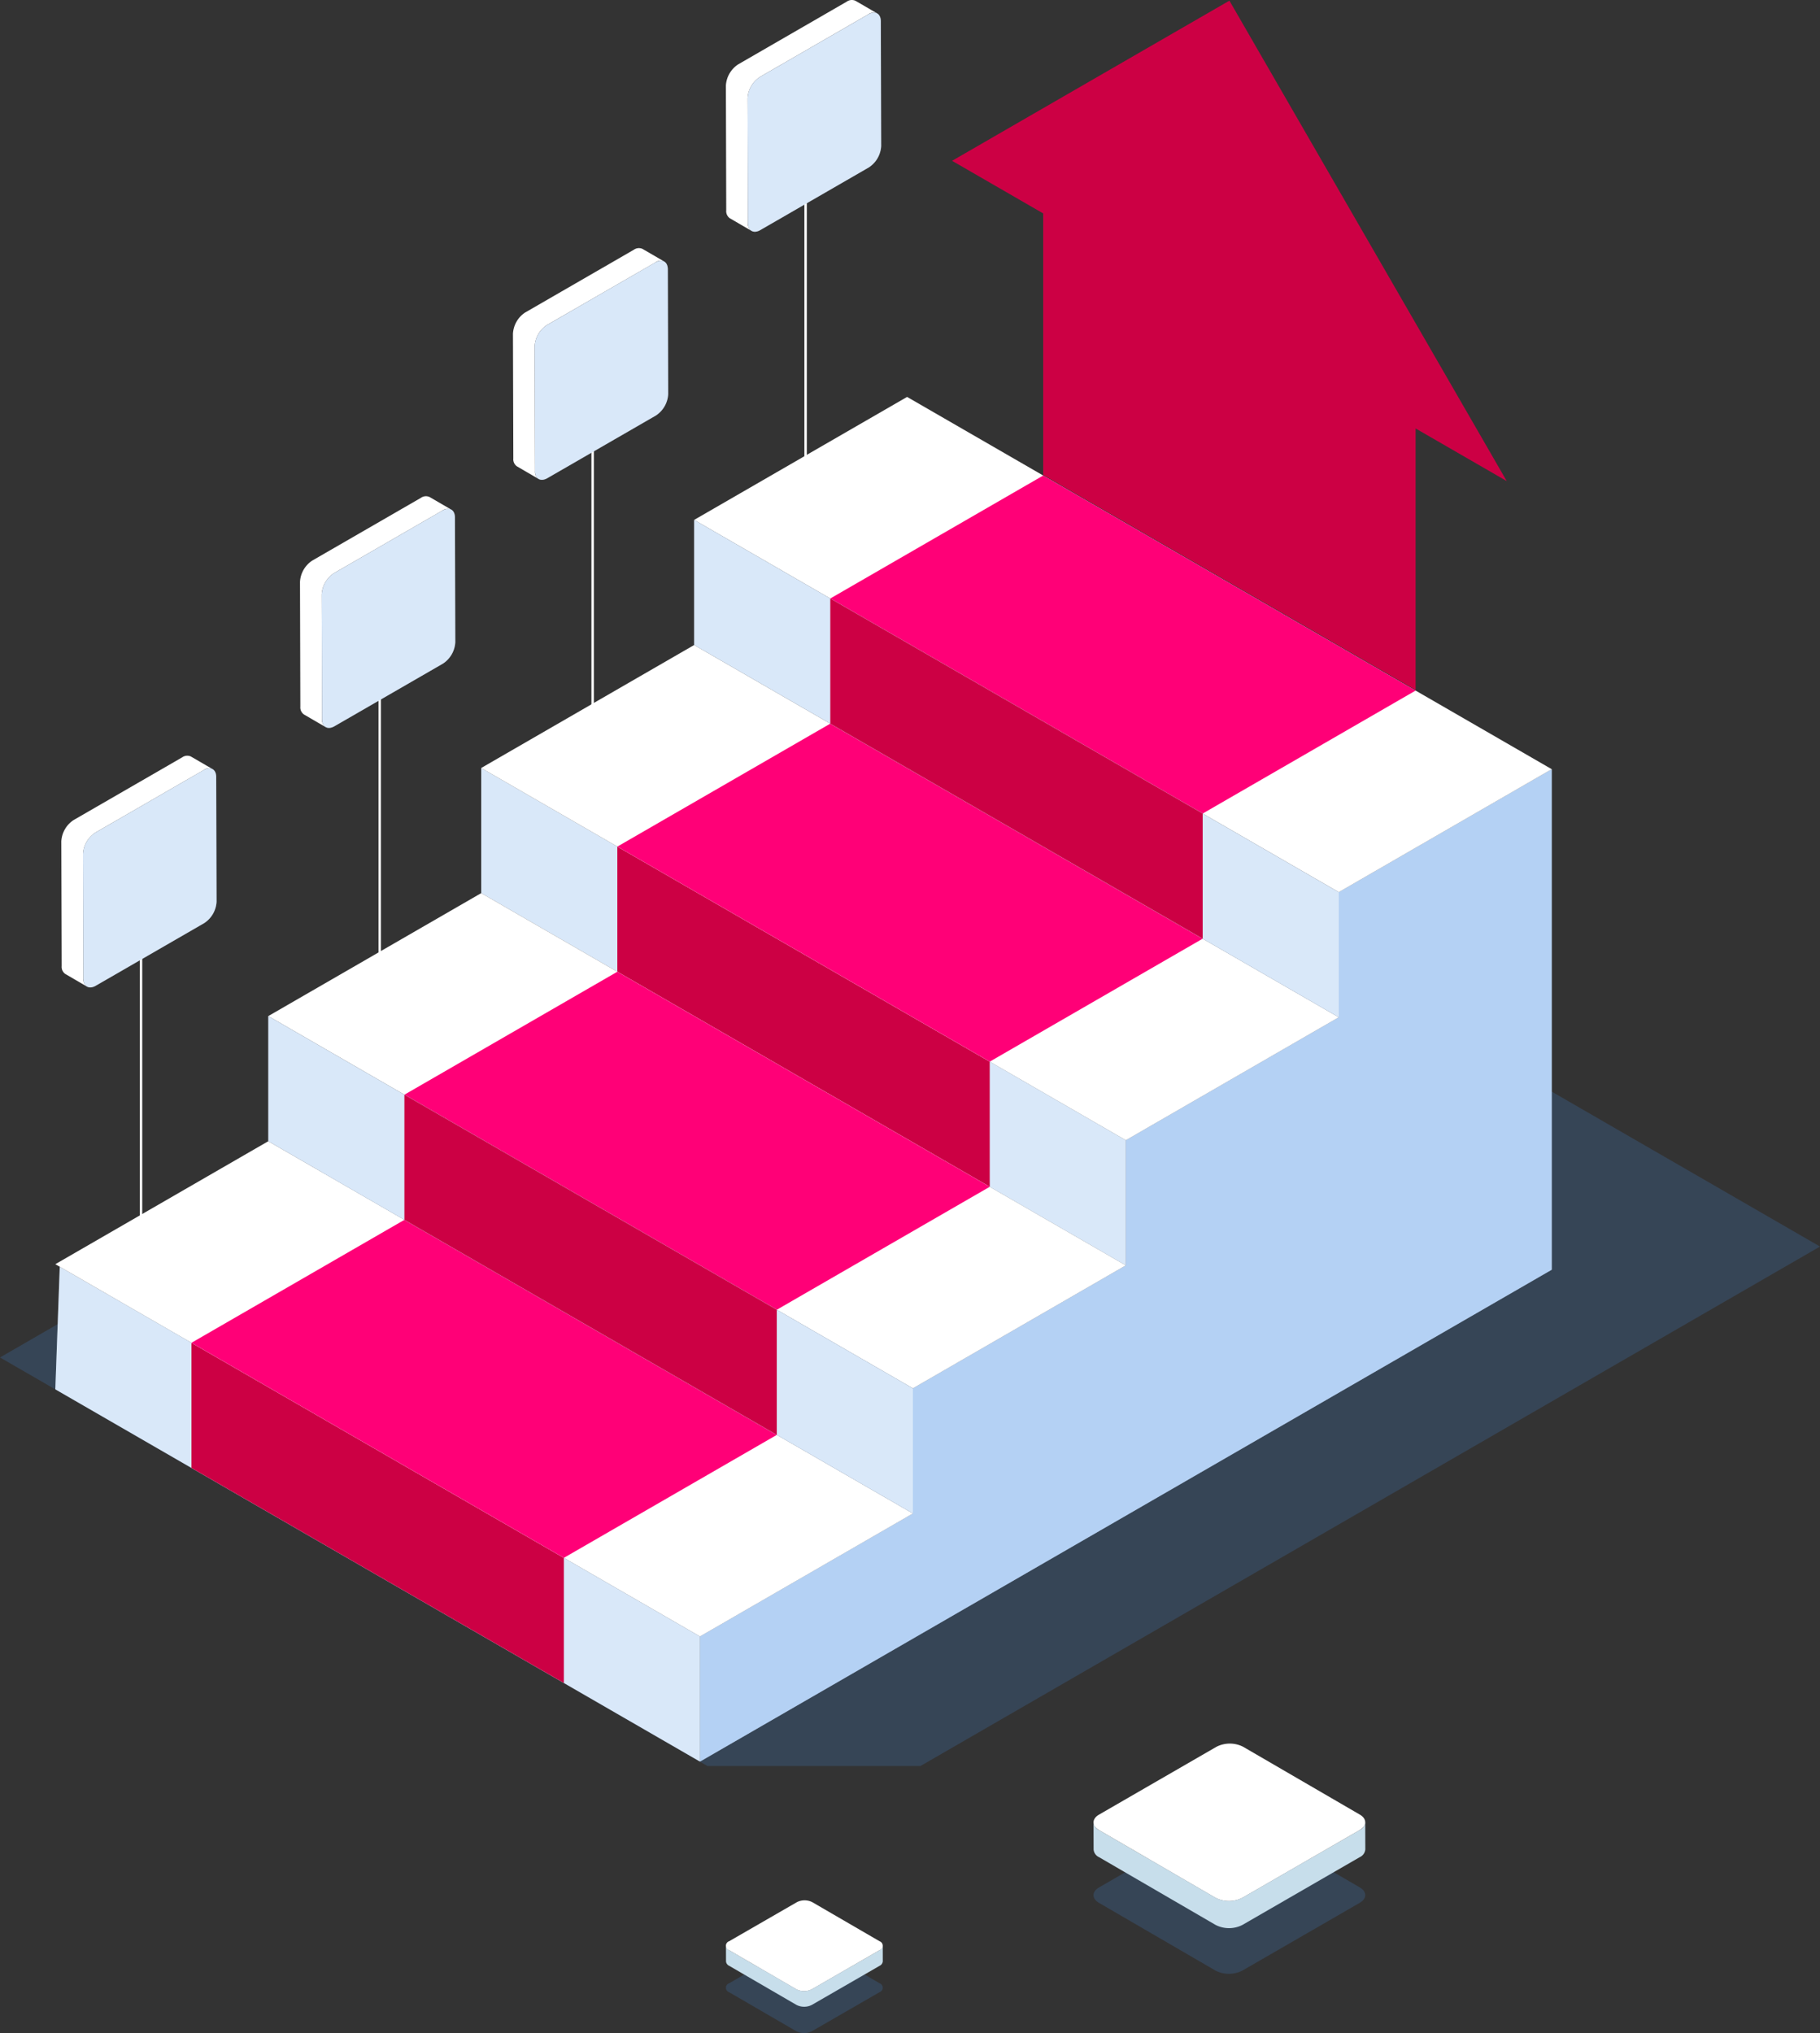 <svg xmlns="http://www.w3.org/2000/svg" xmlns:xlink="http://www.w3.org/1999/xlink" width="325.976" height="364.072" viewBox="0 0 325.976 364.072"><rect x="0" y="0" width="325.976" height="364.072" fill="#333333" stroke="none"/><defs><clipPath id="a"><rect width="325.976" height="364.072" fill="none"/></clipPath><clipPath id="c"><rect width="325.976" height="166.186" fill="none"/></clipPath><clipPath id="e"><rect width="152.558" height="177.711" fill="none"/></clipPath><clipPath id="g"><rect width="115.459" height="89.07" fill="none"/></clipPath><clipPath id="i"><rect width="115.46" height="88.612" fill="none"/></clipPath><clipPath id="k"><rect width="115.46" height="89.07" fill="none"/></clipPath><clipPath id="o"><rect width="23.923" height="39.238" fill="none"/></clipPath><clipPath id="s"><rect width="48.664" height="28.188" fill="none"/></clipPath><clipPath id="t"><rect width="28.08" height="16.265" fill="none"/></clipPath></defs><g clip-path="url(#a)"><g clip-path="url(#a)"><g transform="translate(0 150.058)" opacity="0.2" style="mix-blend-mode:multiply;isolation:isolate"><g clip-path="url(#c)"><path d="M161.12,344.266l19.07,11.01,19.07-11.01,126.716,73.162-161.12,93.024h-38.14L0,437.29Z" transform="translate(0 -344.266)" fill="#438be3"/></g></g></g><path d="M224.652,360.431l-38.139,22.021v22.407l-38.14,22.02v22.408l-38.139,22.021v22.407l152.558-88.081V316l-38.14,22.021Z" transform="translate(15.136 -178.265)" fill="#fff"/><g clip-path="url(#a)"><g transform="translate(125.369 137.739)" opacity="0.4" style="mix-blend-mode:multiply;isolation:isolate"><g clip-path="url(#e)"><path d="M224.652,360.431l-38.139,22.021v22.407l-38.14,22.02v22.408l-38.139,22.021v22.407l152.558-88.081V316l-38.14,22.021Z" transform="translate(-110.233 -316.003)" fill="#438be3"/></g></g></g><path d="M285.235,337.919l115.459,66.662V382.174L285.235,315.511Z" transform="translate(-199.046 -177.987)" fill="#fff"/><g clip-path="url(#a)"><g transform="translate(86.189 137.524)" opacity="0.2" style="mix-blend-mode:multiply;isolation:isolate"><g clip-path="url(#g)"><path d="M285.235,337.919l115.459,66.662V382.174L285.235,315.511Z" transform="translate(-285.235 -315.511)" fill="#438be3"/></g></g></g><path d="M341.172,370.216l66.7,38.508V386.316l-66.7-38.508Z" transform="translate(-230.602 -196.206)" fill="#c04"/><path d="M460.235,542.363l115.46,66.662V586.619L461.027,520.413Z" transform="translate(-450.326 -293.576)" fill="#fff"/><g clip-path="url(#a)"><g transform="translate(9.909 226.837)" opacity="0.2" style="mix-blend-mode:multiply;isolation:isolate"><g clip-path="url(#i)"><path d="M460.235,542.363l115.46,66.662V586.619L461.027,520.413Z" transform="translate(-460.234 -520.414)" fill="#438be3"/></g></g></g><path d="M516.173,574.069l66.7,38.508V590.169l-66.7-38.508Z" transform="translate(-481.882 -311.204)" fill="#c04"/><path d="M372.735,490.865,488.2,557.528l38.139-22.021-115.46-66.663Z" transform="translate(-362.826 -264.486)" fill="#fff"/><path d="M428.672,523.162l66.7,38.508,38.14-22.02-66.7-38.508Z" transform="translate(-394.381 -282.705)" fill="#f07"/><path d="M285.235,388.939,400.695,455.6l38.139-22.02L323.375,366.919Z" transform="translate(-237.186 -206.987)" fill="#fff"/><path d="M341.172,421.236l66.7,38.508,38.139-22.02-66.7-38.508Z" transform="translate(-268.741 -225.206)" fill="#f07"/><path d="M372.735,439.845l115.46,66.662V484.1l-115.46-66.662Z" transform="translate(-324.686 -235.486)" fill="#fff"/><g clip-path="url(#a)"><g transform="translate(48.049 181.952)" opacity="0.2" style="mix-blend-mode:multiply;isolation:isolate"><g clip-path="url(#k)"><path d="M372.735,439.845l115.46,66.662V484.1l-115.46-66.662Z" transform="translate(-372.735 -417.438)" fill="#438be3"/></g></g></g><path d="M428.672,472.142l66.7,38.508V488.243l-66.7-38.508Z" transform="translate(-356.241 -253.705)" fill="#c04"/><path d="M197.734,287.012l115.459,66.662,38.14-22.021-115.46-66.662Z" transform="translate(-111.545 -149.488)" fill="#fff"/><path d="M253.672,319.309l66.7,38.508L358.507,335.8l-66.7-38.507Z" transform="translate(-143.102 -167.707)" fill="#f07"/><path d="M110.234,185.086l115.46,66.662,38.139-22.021-115.46-66.662Z" transform="translate(14.094 -91.988)" fill="#fff"/><path d="M166.171,217.382l66.7,38.508,38.139-22.021-66.7-38.508Z" transform="translate(-17.462 -110.208)" fill="#f07"/><path d="M197.734,235.992l115.46,66.662V280.248l-115.46-66.662Z" transform="translate(-73.406 -120.488)" fill="#fff"/><g clip-path="url(#a)"><g transform="translate(124.328 93.097)" opacity="0.2" style="mix-blend-mode:multiply;isolation:isolate"><g clip-path="url(#k)"><path d="M197.734,235.992l115.46,66.662V280.248l-115.46-66.662Z" transform="translate(-197.734 -213.585)" fill="#438be3"/></g></g></g><path d="M253.671,268.289l66.7,38.508V284.389l-66.7-38.508Z" transform="translate(-104.962 -138.707)" fill="#c04"/><path d="M128.718,28.947,178.391.269,228.064,86.3l-16.325-9.425v46.829L145.043,85.2V38.372Z" transform="translate(41.806 -0.151)" fill="#c04"/><rect width="0.436" height="54.871" transform="translate(25.038 165.605)" fill="#fff"/><g clip-path="url(#a)"><path d="M662.7,321.98l19.426-11.216a1.568,1.568,0,0,1,1.58-.155l3.884,2.257a1.566,1.566,0,0,0-1.58.155l-19.425,11.216a4.88,4.88,0,0,0-2.21,3.819l.064,22.33a1.549,1.549,0,0,0,.649,1.418l-3.884-2.257a1.546,1.546,0,0,1-.649-1.418l-.064-22.33a4.881,4.881,0,0,1,2.209-3.82" transform="translate(-649.509 -175.137)" fill="#fff"/><path d="M661.076,327.159a4.882,4.882,0,0,0-2.21,3.82l.063,22.33c0,1.4,1.007,1.97,2.224,1.268l19.427-11.216a4.886,4.886,0,0,0,2.209-3.828l-.064-22.33c0-1.4-1-1.967-2.224-1.26Z" transform="translate(-644 -178.059)" fill="#fff"/><g transform="translate(14.867 137.58)" opacity="0.2" style="mix-blend-mode:multiply;isolation:isolate"><g clip-path="url(#o)"><path d="M661.076,327.159a4.882,4.882,0,0,0-2.21,3.82l.063,22.33c0,1.4,1.007,1.97,2.224,1.268l19.427-11.216a4.886,4.886,0,0,0,2.209-3.828l-.064-22.33c0-1.4-1-1.967-2.224-1.26Z" transform="translate(-658.866 -315.639)" fill="#438be3"/></g></g><rect width="0.436" height="54.871" transform="translate(67.791 119.138)" fill="#fff"/><path d="M564.616,215.373l19.426-11.215a1.567,1.567,0,0,1,1.58-.155l3.884,2.257a1.566,1.566,0,0,0-1.58.155L568.5,217.631a4.879,4.879,0,0,0-2.21,3.819l.064,22.33A1.549,1.549,0,0,0,567,245.2l-3.884-2.257a1.547,1.547,0,0,1-.649-1.418l-.064-22.33a4.88,4.88,0,0,1,2.209-3.82" transform="translate(-508.672 -114.998)" fill="#fff"/><path d="M562.992,220.552a4.881,4.881,0,0,0-2.21,3.82l.063,22.33c0,1.4,1.007,1.97,2.224,1.268L582.5,236.754a4.884,4.884,0,0,0,2.209-3.828l-.063-22.33c0-1.4-1-1.967-2.224-1.26Z" transform="translate(-503.162 -117.92)" fill="#fff"/><g transform="translate(57.62 91.113)" opacity="0.2" style="mix-blend-mode:multiply;isolation:isolate"><g transform="translate(0)"><g clip-path="url(#o)"><path d="M562.992,220.552a4.881,4.881,0,0,0-2.21,3.82l.063,22.33c0,1.4,1.007,1.97,2.224,1.268L582.5,236.754a4.884,4.884,0,0,0,2.209-3.828l-.063-22.33c0-1.4-1-1.967-2.224-1.26Z" transform="translate(-560.782 -209.032)" fill="#438be3"/></g></g></g><rect width="0.436" height="54.871" transform="translate(105.93 74.71)" fill="#fff"/><path d="M477.116,113.447l19.426-11.216a1.568,1.568,0,0,1,1.58-.155l3.884,2.257a1.566,1.566,0,0,0-1.58.155L481,115.7a4.879,4.879,0,0,0-2.21,3.819l.064,22.33a1.549,1.549,0,0,0,.649,1.418l-3.884-2.257a1.546,1.546,0,0,1-.649-1.418l-.064-22.33a4.88,4.88,0,0,1,2.209-3.82" transform="translate(-383.032 -57.499)" fill="#fff"/><path d="M475.492,118.625a4.881,4.881,0,0,0-2.21,3.82l.063,22.33c0,1.4,1.007,1.97,2.224,1.268L495,134.827A4.884,4.884,0,0,0,497.2,131l-.063-22.33c0-1.4-1-1.967-2.224-1.26Z" transform="translate(-377.523 -60.42)" fill="#fff"/><g transform="translate(95.759 46.685)" opacity="0.2" style="mix-blend-mode:multiply;isolation:isolate"><g clip-path="url(#o)"><path d="M475.492,118.625a4.881,4.881,0,0,0-2.21,3.82l.063,22.33c0,1.4,1.007,1.97,2.224,1.268L495,134.827A4.884,4.884,0,0,0,497.2,131l-.063-22.33c0-1.4-1-1.967-2.224-1.26Z" transform="translate(-473.282 -107.105)" fill="#438be3"/></g></g><rect width="0.436" height="54.871" transform="translate(144.07 30.283)" fill="#fff"/><path d="M389.615,11.52,409.041.3a1.568,1.568,0,0,1,1.58-.155l3.884,2.257a1.566,1.566,0,0,0-1.58.155L393.5,13.778a4.881,4.881,0,0,0-2.21,3.819l.064,22.33A1.549,1.549,0,0,0,392,41.345l-3.884-2.257a1.546,1.546,0,0,1-.649-1.418l-.064-22.33a4.881,4.881,0,0,1,2.209-3.82" transform="translate(-257.392 0)" fill="#fff"/><path d="M387.991,16.7a4.881,4.881,0,0,0-2.21,3.82l.063,22.33c0,1.4,1.007,1.97,2.224,1.268L407.5,32.9a4.886,4.886,0,0,0,2.209-3.828l-.064-22.33c0-1.4-1-1.967-2.224-1.26Z" transform="translate(-251.882 -2.921)" fill="#fff"/><g transform="translate(133.899 2.257)" opacity="0.2" style="mix-blend-mode:multiply;isolation:isolate"><g transform="translate(0)"><g clip-path="url(#o)"><path d="M387.991,16.7a4.881,4.881,0,0,0-2.21,3.82l.063,22.33c0,1.4,1.007,1.97,2.224,1.268L407.5,32.9a4.886,4.886,0,0,0,2.209-3.828l-.064-22.33c0-1.4-1-1.967-2.224-1.26Z" transform="translate(-385.781 -5.179)" fill="#438be3"/></g></g></g><g transform="translate(195.858 325.268)" opacity="0.2" style="mix-blend-mode:multiply;isolation:isolate"><g transform="translate(0)"><g clip-path="url(#s)"><path d="M187.868,758.946c-1.317.762-1.332,2.006-.024,2.765l20.89,12.14a5.29,5.29,0,0,0,4.783,0l21.026-12.138c1.318-.761,1.325-2.009.015-2.77l-20.89-12.14a5.279,5.279,0,0,0-4.775,0Z" transform="translate(-186.871 -746.235)" fill="#438be3"/></g></g></g><path d="M187.813,750.019l20.89,12.14a5.3,5.3,0,0,0,4.783,0l21.026-12.139a1.691,1.691,0,0,0,.993-1.4l.014,4.862a1.688,1.688,0,0,1-.993,1.394L213.5,767.02a5.292,5.292,0,0,1-4.783,0l-20.89-12.14a1.662,1.662,0,0,1-.972-1.367l-.014-4.862a1.668,1.668,0,0,0,.973,1.369" transform="translate(9.018 -422.316)" fill="#c7deeb"/><path d="M187.868,729.028c-1.317.761-1.332,2-.024,2.765l20.89,12.14a5.3,5.3,0,0,0,4.783,0l21.026-12.138c1.318-.762,1.325-2.011.015-2.77l-20.89-12.14a5.272,5.272,0,0,0-4.775,0Z" transform="translate(8.987 -404.089)" fill="#fff"/><g transform="translate(130.026 347.807)" opacity="0.2" style="mix-blend-mode:multiply;isolation:isolate"><g transform="translate(0)"><g clip-path="url(#t)"><path d="M385.7,805.279a.844.844,0,0,0-.014,1.6l12.054,7a3.051,3.051,0,0,0,2.76,0l12.133-7a.846.846,0,0,0,.009-1.6l-12.054-7.005a3.047,3.047,0,0,0-2.755,0Z" transform="translate(-385.128 -797.944)" fill="#438be3"/></g></g></g><path d="M385.672,800.129l12.054,7.005a3.056,3.056,0,0,0,2.76,0l12.133-7a.976.976,0,0,0,.573-.805l.008,2.806a.974.974,0,0,1-.573.8l-12.132,7a3.05,3.05,0,0,1-2.76,0l-12.054-7.005a.959.959,0,0,1-.561-.789l-.008-2.806a.963.963,0,0,0,.561.79" transform="translate(-255.086 -450.916)" fill="#c7deeb"/><path d="M385.7,788.015a.844.844,0,0,0-.014,1.6l12.054,7.005a3.059,3.059,0,0,0,2.76,0l12.133-7a.846.846,0,0,0,.009-1.6l-12.054-7a3.041,3.041,0,0,0-2.755,0Z" transform="translate(-255.102 -440.398)" fill="#fff"/></g></g></svg>